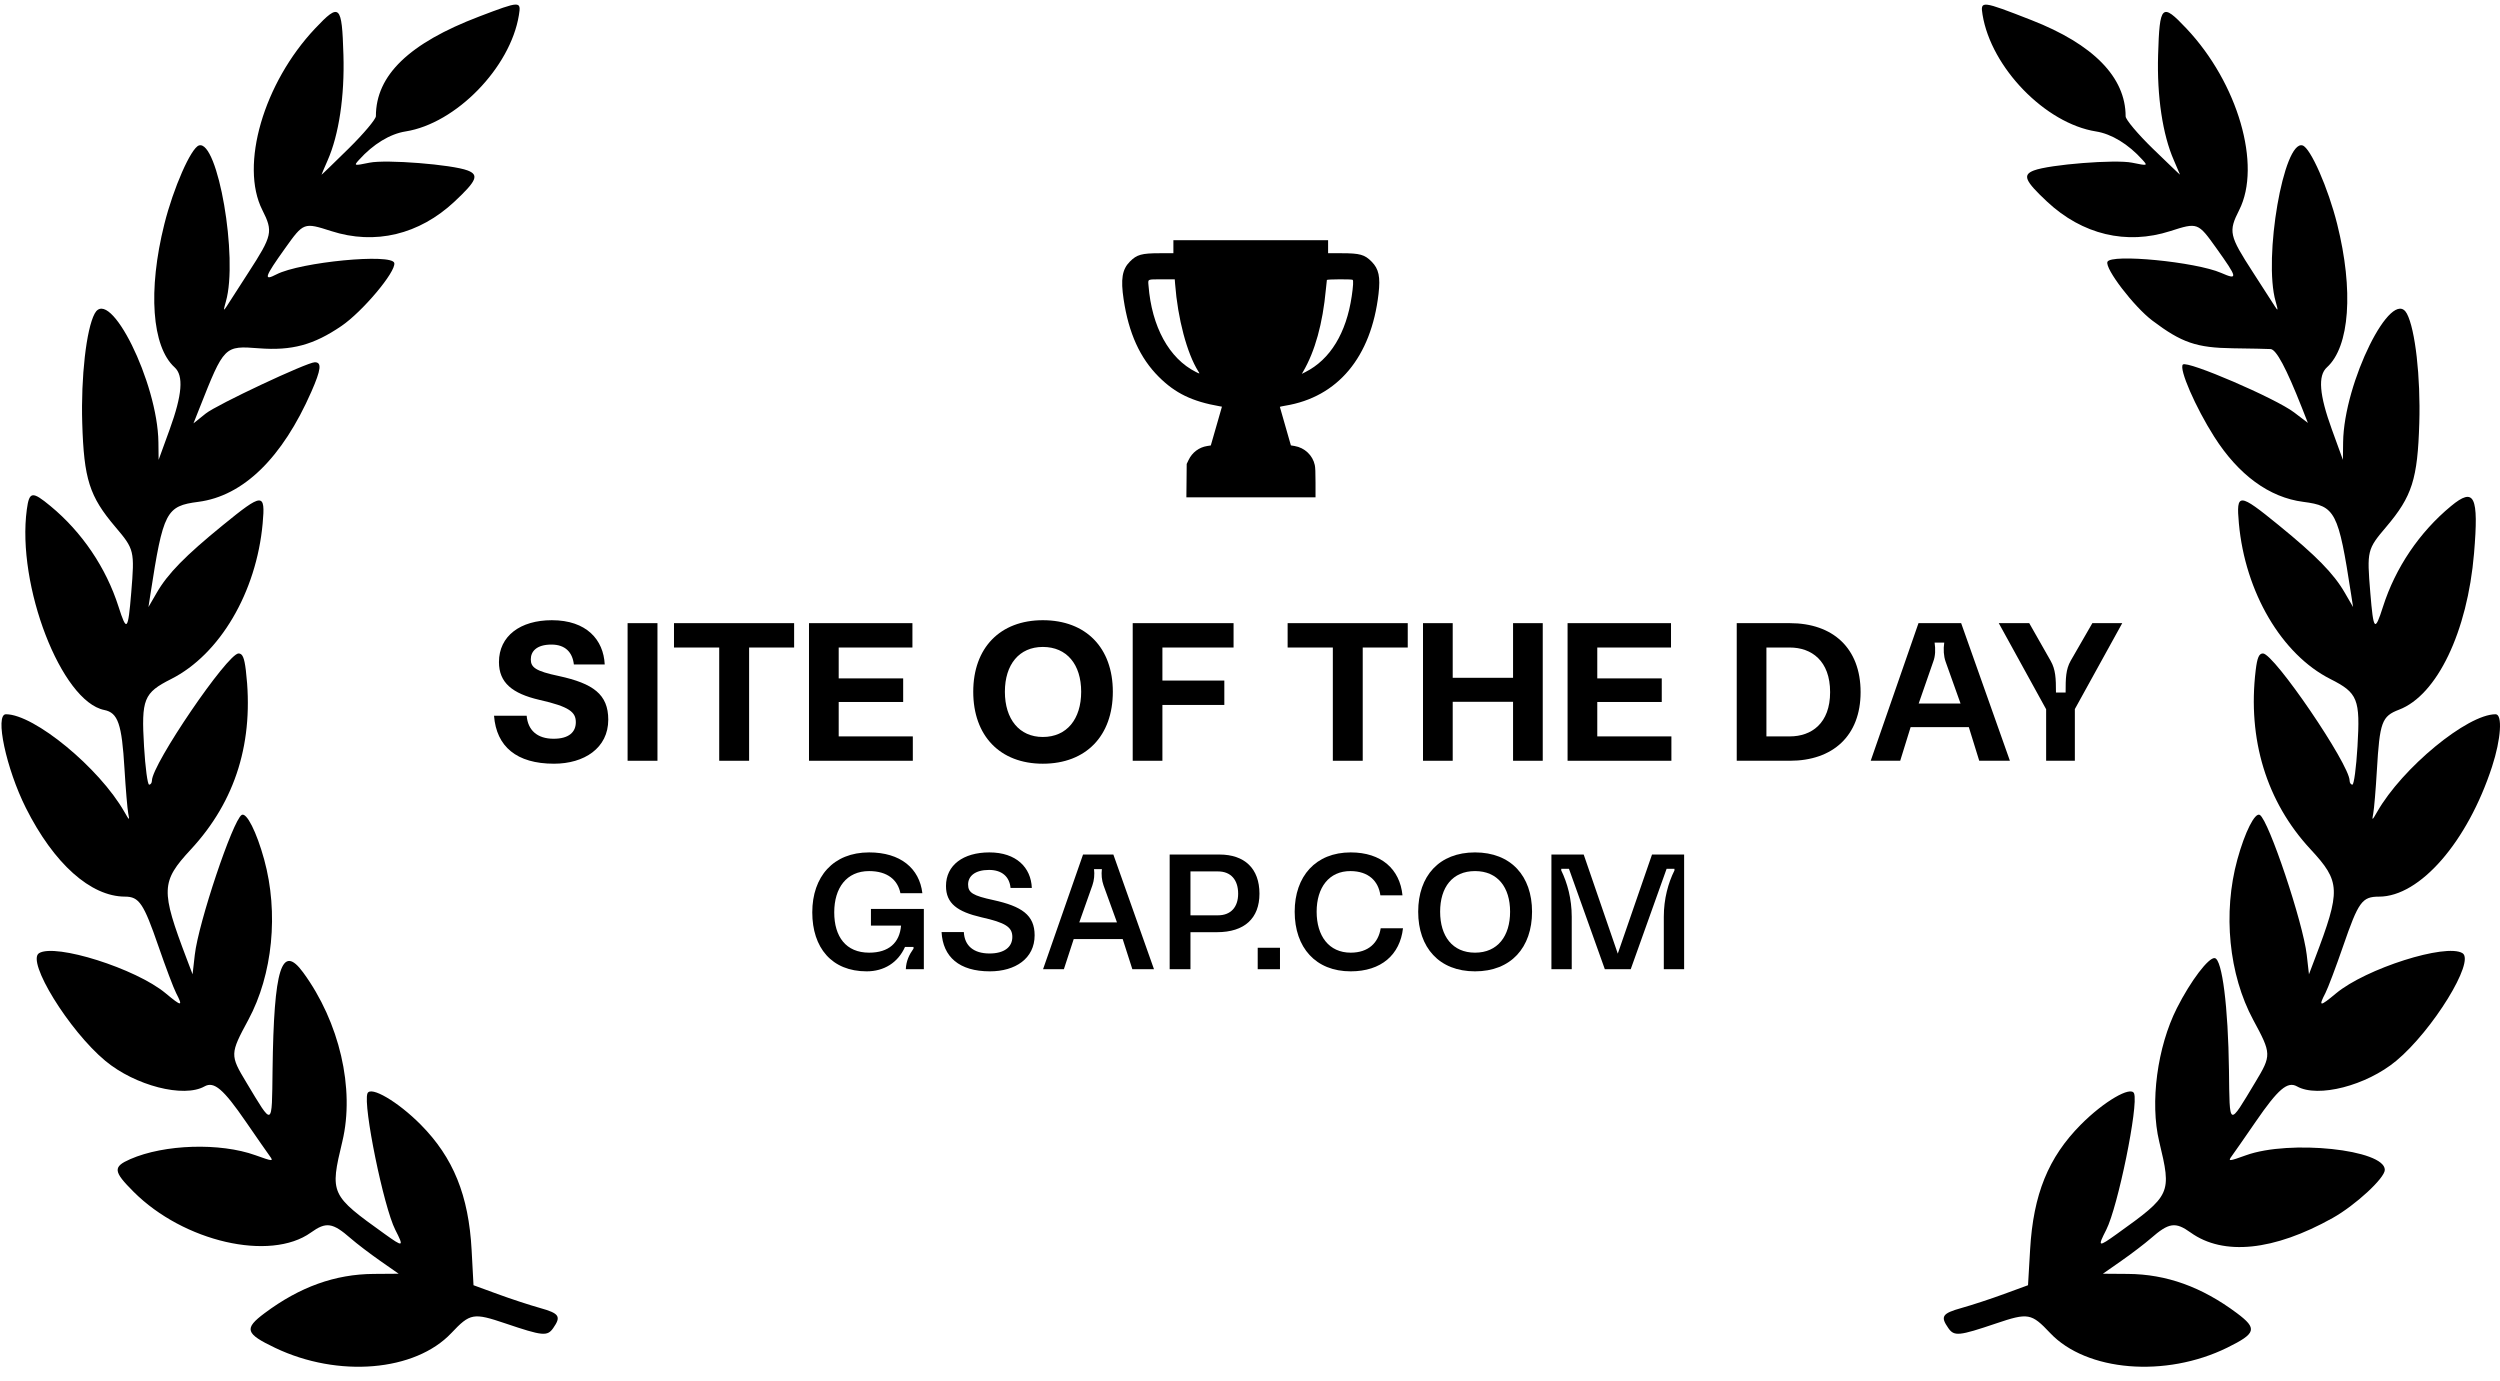 <svg width="134" height="74" viewBox="0 0 134 74" fill="none" xmlns="http://www.w3.org/2000/svg">
<path fill-rule="evenodd" clip-rule="evenodd" d="M25.683 0.886C21.931 2.315 20.148 4.034 20.148 6.226C20.148 6.389 19.492 7.168 18.691 7.958C17.889 8.747 17.233 9.381 17.233 9.367C17.233 9.353 17.381 9.003 17.563 8.59C18.165 7.223 18.474 5.161 18.408 2.949C18.328 0.235 18.211 0.127 16.89 1.527C14.13 4.451 12.848 8.86 14.061 11.257C14.646 12.415 14.601 12.622 13.327 14.59C12.787 15.425 12.252 16.255 12.14 16.434C11.976 16.695 11.97 16.642 12.108 16.158C12.774 13.835 11.675 7.478 10.664 7.796C10.238 7.929 9.293 10.077 8.809 12.013C7.921 15.56 8.138 18.584 9.359 19.689C9.851 20.134 9.77 21.157 9.094 23.019L8.502 24.648L8.491 23.705C8.452 20.51 5.875 15.312 5.073 16.811C4.626 17.645 4.334 20.217 4.408 22.672C4.498 25.682 4.791 26.602 6.181 28.241C7.202 29.444 7.219 29.517 7.034 31.766C6.864 33.819 6.793 33.897 6.353 32.518C5.687 30.43 4.397 28.522 2.707 27.126C1.725 26.314 1.57 26.336 1.438 27.305C0.885 31.372 3.288 37.596 5.59 38.056C6.324 38.203 6.53 38.801 6.672 41.2C6.737 42.284 6.828 43.365 6.874 43.601C6.953 43.997 6.937 43.99 6.666 43.515C5.324 41.16 1.833 38.284 0.318 38.284C-0.29 38.284 0.331 41.203 1.388 43.307C2.887 46.292 4.859 48.056 6.701 48.059C7.458 48.06 7.699 48.419 8.49 50.712C8.877 51.833 9.304 52.964 9.439 53.226C9.82 53.963 9.748 53.964 8.871 53.234C7.286 51.916 2.967 50.55 2.093 51.09C1.403 51.517 3.696 55.24 5.645 56.861C7.245 58.191 9.846 58.861 10.962 58.231C11.472 57.944 11.973 58.372 13.175 60.12C13.756 60.965 14.335 61.797 14.462 61.969C14.675 62.258 14.617 62.255 13.69 61.92C11.794 61.238 8.808 61.331 6.984 62.129C6.041 62.542 6.065 62.784 7.162 63.881C9.841 66.56 14.482 67.627 16.662 66.066C17.483 65.477 17.826 65.527 18.8 66.378C19.117 66.655 19.825 67.195 20.372 67.577L21.367 68.272L20.029 68.282C17.96 68.296 16.07 68.976 14.186 70.383C13.066 71.22 13.145 71.48 14.75 72.246C18.127 73.858 22.247 73.511 24.193 71.451C25.201 70.384 25.37 70.354 27.095 70.937C29.089 71.612 29.336 71.636 29.651 71.187C30.09 70.559 29.984 70.398 28.939 70.106C28.396 69.955 27.373 69.619 26.666 69.359L25.38 68.888L25.279 67.007C25.122 64.076 24.298 62.044 22.552 60.282C21.328 59.046 19.858 58.186 19.695 58.609C19.451 59.247 20.564 64.694 21.188 65.919C21.662 66.847 21.624 66.862 20.62 66.142C17.704 64.052 17.676 63.992 18.35 61.181C19.026 58.358 18.198 54.784 16.25 52.125C15.096 50.549 14.679 51.88 14.609 57.363C14.569 60.451 14.647 60.414 13.206 58.021C12.322 56.554 12.324 56.49 13.31 54.664C14.617 52.24 14.945 48.928 14.16 46.071C13.755 44.594 13.213 43.521 12.954 43.681C12.475 43.977 10.634 49.468 10.441 51.178L10.322 52.223L10.004 51.385C8.607 47.707 8.624 47.262 10.224 45.536C12.648 42.922 13.632 39.718 13.177 35.925C13.095 35.249 12.998 35.025 12.787 35.025C12.194 35.025 8.145 40.97 8.143 41.843C8.143 41.961 8.075 42.057 7.993 42.057C7.91 42.057 7.788 41.139 7.721 40.017C7.569 37.467 7.701 37.139 9.173 36.396C11.783 35.079 13.744 31.744 14.079 28.053C14.228 26.398 14.086 26.404 11.948 28.147C9.93 29.791 8.993 30.747 8.404 31.766L7.957 32.538L8.063 31.852C8.748 27.417 8.901 27.123 10.629 26.899C13.038 26.587 15.13 24.549 16.69 20.993C17.21 19.809 17.256 19.417 16.875 19.417C16.459 19.417 11.615 21.693 11.028 22.165L10.37 22.693L10.696 21.87C12.017 18.531 12.022 18.526 13.883 18.669C15.643 18.804 16.811 18.489 18.298 17.476C19.428 16.707 21.223 14.571 21.135 14.1C21.036 13.569 16.101 14.044 14.818 14.707C14.103 15.077 14.176 14.857 15.285 13.303C16.272 11.92 16.285 11.915 17.756 12.387C20.105 13.143 22.468 12.577 24.362 10.805C25.554 9.69 25.687 9.373 25.063 9.136C24.225 8.817 20.693 8.538 19.804 8.72C18.964 8.892 18.954 8.889 19.248 8.563C20.005 7.724 20.903 7.177 21.739 7.045C24.44 6.618 27.357 3.624 27.813 0.811C27.938 0.044 27.891 0.045 25.683 0.886ZM106.264 0.786C106.725 3.624 109.631 6.616 112.343 7.045C113.179 7.177 114.077 7.724 114.834 8.563C115.128 8.889 115.118 8.892 114.278 8.72C113.389 8.538 109.857 8.817 109.019 9.136C108.395 9.373 108.528 9.69 109.72 10.805C111.614 12.577 113.977 13.143 116.326 12.387C117.797 11.915 117.81 11.92 118.797 13.303C119.945 14.911 119.968 15.027 119.054 14.628C117.693 14.034 113.129 13.591 112.958 14.036C112.819 14.399 114.379 16.438 115.367 17.184C116.934 18.367 117.733 18.642 119.68 18.668C120.623 18.68 121.534 18.699 121.705 18.71C122.009 18.73 122.545 19.734 123.371 21.827L123.702 22.667L122.967 22.107C121.98 21.352 117.231 19.309 117.002 19.539C116.779 19.762 117.678 21.832 118.685 23.414C119.986 25.458 121.635 26.665 123.453 26.899C125.181 27.123 125.334 27.417 126.019 31.852L126.125 32.538L125.678 31.766C125.089 30.747 124.152 29.791 122.134 28.147C119.996 26.404 119.854 26.398 120.004 28.053C120.338 31.744 122.299 35.079 124.909 36.396C126.381 37.139 126.513 37.467 126.361 40.017C126.294 41.139 126.172 42.057 126.089 42.057C126.007 42.057 125.939 41.961 125.939 41.843C125.937 40.97 121.888 35.025 121.295 35.025C121.083 35.025 120.987 35.249 120.905 35.925C120.461 39.626 121.485 42.977 123.836 45.512C125.461 47.264 125.479 47.697 124.078 51.385L123.76 52.223L123.641 51.178C123.448 49.468 121.607 43.977 121.128 43.681C120.869 43.521 120.327 44.594 119.922 46.071C119.137 48.928 119.465 52.24 120.772 54.664C121.758 56.49 121.76 56.554 120.876 58.021C119.435 60.414 119.513 60.451 119.473 57.363C119.43 53.971 119.109 51.43 118.715 51.355C118.392 51.294 117.419 52.575 116.682 54.034C115.629 56.118 115.233 59.097 115.732 61.181C116.406 63.992 116.378 64.052 113.462 66.142C112.458 66.862 112.42 66.847 112.894 65.919C113.519 64.694 114.631 59.247 114.387 58.609C114.224 58.186 112.754 59.046 111.53 60.282C109.787 62.041 108.986 64.014 108.814 66.975L108.702 68.888L107.416 69.359C106.709 69.619 105.686 69.955 105.143 70.106C104.098 70.398 103.992 70.559 104.431 71.187C104.746 71.636 104.993 71.612 106.987 70.937C108.712 70.354 108.881 70.384 109.889 71.451C111.835 73.511 116.073 73.861 119.379 72.235C120.937 71.469 121.008 71.214 119.896 70.383C118.012 68.976 116.122 68.296 114.053 68.282L112.715 68.272L113.71 67.577C114.257 67.195 114.965 66.655 115.282 66.378C116.256 65.527 116.599 65.477 117.42 66.066C119.177 67.324 121.88 67.047 125.029 65.285C126.244 64.606 127.826 63.146 127.826 62.704C127.826 61.615 122.73 61.078 120.392 61.92C119.465 62.255 119.407 62.258 119.62 61.969C119.747 61.797 120.326 60.965 120.907 60.12C122.109 58.372 122.61 57.944 123.12 58.231C124.236 58.861 126.837 58.191 128.437 56.861C130.386 55.24 132.679 51.517 131.989 51.09C131.109 50.547 126.808 51.914 125.211 53.245C124.337 53.973 124.258 53.97 124.643 53.226C124.778 52.964 125.205 51.833 125.592 50.712C126.415 48.325 126.607 48.06 127.516 48.06C129.706 48.06 132.256 45.129 133.572 41.098C134.054 39.623 134.145 38.284 133.764 38.284C132.249 38.284 128.758 41.16 127.416 43.515C127.145 43.991 127.129 43.998 127.206 43.601C127.252 43.365 127.34 42.323 127.401 41.285C127.553 38.696 127.664 38.392 128.591 38.038C130.625 37.261 132.254 33.867 132.608 29.666C132.869 26.577 132.631 26.087 131.375 27.126C129.685 28.522 128.395 30.43 127.729 32.518C127.289 33.897 127.218 33.819 127.048 31.766C126.863 29.517 126.88 29.444 127.901 28.241C129.291 26.602 129.584 25.682 129.674 22.672C129.748 20.217 129.456 17.645 129.009 16.811C128.207 15.312 125.63 20.51 125.591 23.705L125.58 24.648L124.988 23.019C124.312 21.157 124.231 20.134 124.723 19.689C125.944 18.584 126.161 15.56 125.273 12.013C124.789 10.077 123.844 7.929 123.419 7.796C122.407 7.478 121.308 13.835 121.974 16.158C122.112 16.642 122.106 16.695 121.942 16.434C121.829 16.255 121.295 15.425 120.755 14.59C119.481 12.622 119.436 12.415 120.021 11.257C121.234 8.86 119.952 4.451 117.192 1.527C115.871 0.127 115.755 0.235 115.674 2.949C115.608 5.161 115.917 7.223 116.519 8.59C116.701 9.003 116.849 9.351 116.849 9.362C116.849 9.374 116.193 8.746 115.391 7.968C114.59 7.189 113.934 6.41 113.934 6.237C113.934 4.14 112.204 2.374 108.883 1.077C106.2 0.03 106.141 0.024 106.264 0.786Z" fill="black"/>
<path fill-rule="evenodd" clip-rule="evenodd" d="M62.894 13.223V13.573L62.173 13.573C61.187 13.574 60.935 13.644 60.558 14.025C60.148 14.44 60.063 14.961 60.227 16.05C60.499 17.861 61.105 19.195 62.11 20.197C62.996 21.081 63.897 21.517 65.373 21.776L65.496 21.797L65.198 22.837L64.899 23.876L64.701 23.907C64.268 23.975 63.901 24.251 63.708 24.656L63.607 24.867L63.599 25.762L63.59 26.657H67.051H70.512L70.512 25.883C70.512 25.315 70.501 25.06 70.473 24.927C70.362 24.406 69.93 23.997 69.395 23.907L69.192 23.873L69.141 23.697C68.962 23.086 68.601 21.826 68.601 21.811C68.601 21.8 68.731 21.771 68.89 21.745C71.705 21.286 73.497 19.138 73.889 15.754C73.995 14.838 73.904 14.413 73.519 14.024C73.144 13.644 72.891 13.574 71.906 13.573L71.186 13.573V13.223V12.873H67.04H62.894V13.223ZM62.986 15.222C63.127 17.076 63.623 18.944 64.228 19.903C64.319 20.046 64.317 20.047 64.098 19.937C62.664 19.216 61.731 17.515 61.56 15.303C61.532 14.948 61.478 14.973 62.288 14.973H62.967L62.986 15.222ZM72.502 14.998C72.549 15.027 72.531 15.345 72.453 15.876C72.161 17.857 71.295 19.275 69.965 19.944L69.778 20.039L69.846 19.922C70.486 18.826 70.896 17.347 71.067 15.511C71.092 15.252 71.116 15.025 71.121 15.006C71.132 14.966 72.439 14.958 72.502 14.998Z" fill="black"/>
<path d="M109.673 40.777V38.016L107.134 33.401H108.767L109.916 35.424C110.179 35.888 110.2 36.351 110.2 37.121H110.717C110.717 36.351 110.727 35.877 110.991 35.413L112.15 33.401H113.752L111.212 38.006V40.777H109.673Z" fill="black"/>
<path d="M100.27 40.777L102.831 33.401H105.118L107.731 40.777H106.087L105.529 38.975H102.409L101.851 40.777H100.27ZM102.841 37.711H105.086L104.285 35.466C104.18 35.171 104.159 34.802 104.211 34.444H103.695C103.748 34.802 103.737 35.171 103.621 35.466L102.841 37.711Z" fill="black"/>
<path d="M93.089 40.777V33.401H95.934C98.242 33.401 99.728 34.739 99.728 37.099C99.728 39.439 98.242 40.777 95.934 40.777H93.089ZM94.68 39.471H95.934C97.093 39.471 98.094 38.775 98.094 37.099C98.094 35.413 97.093 34.707 95.934 34.707H94.68V39.471Z" fill="black"/>
<path d="M84.022 40.777V33.401H89.566V34.707H85.614V36.362H89.07V37.626H85.614V39.471H89.587V40.777H84.022Z" fill="black"/>
<path d="M76.273 40.777V33.401H77.865V36.33H81.1V33.401H82.691V40.777H81.1V37.616H77.865V40.777H76.273Z" fill="black"/>
<path d="M71.44 40.777V34.707H69.017V33.401H75.455V34.707H73.042V40.777H71.44Z" fill="black"/>
<path d="M60.713 40.777V33.401H66.119V34.707H62.305V36.478H65.624V37.785H62.305V40.777H60.713Z" fill="black"/>
<path d="M55.896 40.935C53.599 40.935 52.166 39.439 52.166 37.078C52.166 34.728 53.599 33.243 55.896 33.243C58.214 33.243 59.648 34.728 59.648 37.078C59.648 39.439 58.214 40.935 55.896 40.935ZM53.862 37.078C53.862 38.543 54.631 39.502 55.896 39.502C57.182 39.502 57.951 38.543 57.951 37.078C57.951 35.614 57.182 34.676 55.896 34.676C54.631 34.676 53.862 35.614 53.862 37.078Z" fill="black"/>
<path d="M43.362 40.777V33.401H48.906V34.707H44.954V36.362H48.41V37.626H44.954V39.471H48.927V40.777H43.362Z" fill="black"/>
<path d="M38.55 40.777V34.707H36.126V33.401H42.565V34.707H40.152V40.777H38.55Z" fill="black"/>
<path d="M33.639 40.777V33.401H35.24V40.777H33.639Z" fill="black"/>
<path d="M29.695 40.935C27.692 40.935 26.607 40.019 26.48 38.364H28.23C28.293 39.133 28.788 39.597 29.674 39.597C30.495 39.597 30.864 39.239 30.864 38.712C30.864 38.175 30.538 37.879 28.904 37.511C27.46 37.173 26.744 36.594 26.744 35.487C26.744 34.086 27.893 33.243 29.579 33.243C31.444 33.243 32.35 34.297 32.413 35.614H30.759C30.685 34.96 30.295 34.549 29.558 34.549C28.757 34.549 28.451 34.918 28.451 35.34C28.451 35.772 28.704 35.972 29.958 36.236C31.792 36.636 32.603 37.215 32.603 38.575C32.603 40.103 31.307 40.935 29.695 40.935Z" fill="black"/>
<path d="M83.156 51.95V45.803H84.886L86.713 51.116L88.548 45.803H90.269V51.95H89.18V49.14C89.18 48.174 89.418 47.322 89.751 46.655V46.567H89.33L87.407 51.95H86.019L84.096 46.567H83.683V46.655C84.008 47.322 84.245 48.174 84.245 49.14V51.95H83.156Z" fill="black"/>
<path d="M79.062 52.064C77.139 52.064 76.015 50.791 76.015 48.868C76.015 46.953 77.139 45.689 79.062 45.689C80.985 45.689 82.118 46.953 82.118 48.868C82.118 50.791 80.985 52.064 79.062 52.064ZM77.191 48.868C77.191 50.176 77.85 51.063 79.062 51.063C80.274 51.063 80.941 50.176 80.941 48.868C80.941 47.559 80.274 46.69 79.062 46.69C77.85 46.69 77.191 47.559 77.191 48.868Z" fill="black"/>
<path d="M72.398 52.064C70.519 52.064 69.395 50.791 69.395 48.868C69.395 46.971 70.519 45.689 72.398 45.689C74.04 45.689 75.033 46.584 75.173 47.989H73.988C73.882 47.217 73.347 46.699 72.398 46.69C71.23 46.681 70.572 47.577 70.572 48.868C70.572 50.167 71.23 51.063 72.398 51.063C73.347 51.063 73.882 50.536 74.005 49.755H75.2C75.041 51.169 74.04 52.064 72.398 52.064Z" fill="black"/>
<path d="M67.413 51.95V50.8H68.607V51.95H67.413Z" fill="black"/>
<path d="M62.694 51.95V45.803H65.364C66.707 45.803 67.507 46.549 67.507 47.902C67.507 49.219 66.707 49.965 65.232 49.965H63.809V51.95H62.694ZM63.809 49.061H65.285C65.978 49.061 66.365 48.613 66.365 47.902C66.365 47.164 65.978 46.708 65.285 46.708H63.809V49.061Z" fill="black"/>
<path d="M55.908 51.95L58.051 45.803H59.676L61.854 51.95H60.694L60.176 50.334H57.551L57.024 51.95H55.908ZM57.849 49.439H59.869L59.149 47.454C59.052 47.182 59.026 46.866 59.061 46.585H58.64C58.675 46.866 58.648 47.182 58.552 47.454L57.849 49.439Z" fill="black"/>
<path d="M53.058 52.064C51.416 52.064 50.538 51.291 50.468 49.957H51.662C51.697 50.694 52.189 51.107 53.041 51.107C53.813 51.107 54.261 50.773 54.261 50.22C54.261 49.693 53.901 49.456 52.602 49.166C51.319 48.868 50.705 48.429 50.705 47.489C50.705 46.374 51.627 45.689 53.032 45.689C54.472 45.689 55.262 46.497 55.306 47.594H54.165C54.112 46.997 53.708 46.628 53.014 46.628C52.259 46.628 51.89 46.962 51.89 47.41C51.89 47.849 52.145 48.007 53.243 48.244C54.762 48.578 55.456 49.043 55.456 50.132C55.456 51.379 54.419 52.064 53.058 52.064Z" fill="black"/>
<path d="M46.453 52.064C44.574 52.064 43.538 50.791 43.538 48.903C43.538 46.988 44.662 45.689 46.585 45.689C48.262 45.689 49.281 46.541 49.439 47.875H48.262C48.122 47.173 47.577 46.69 46.585 46.69C45.373 46.69 44.715 47.594 44.715 48.903C44.715 50.211 45.347 51.063 46.585 51.063C47.639 51.063 48.218 50.536 48.297 49.614H46.682V48.718H49.518V51.95H48.552C48.57 51.511 48.728 51.177 48.965 50.844V50.756H48.508C48.131 51.599 47.384 52.064 46.453 52.064Z" fill="black"/>
</svg>
